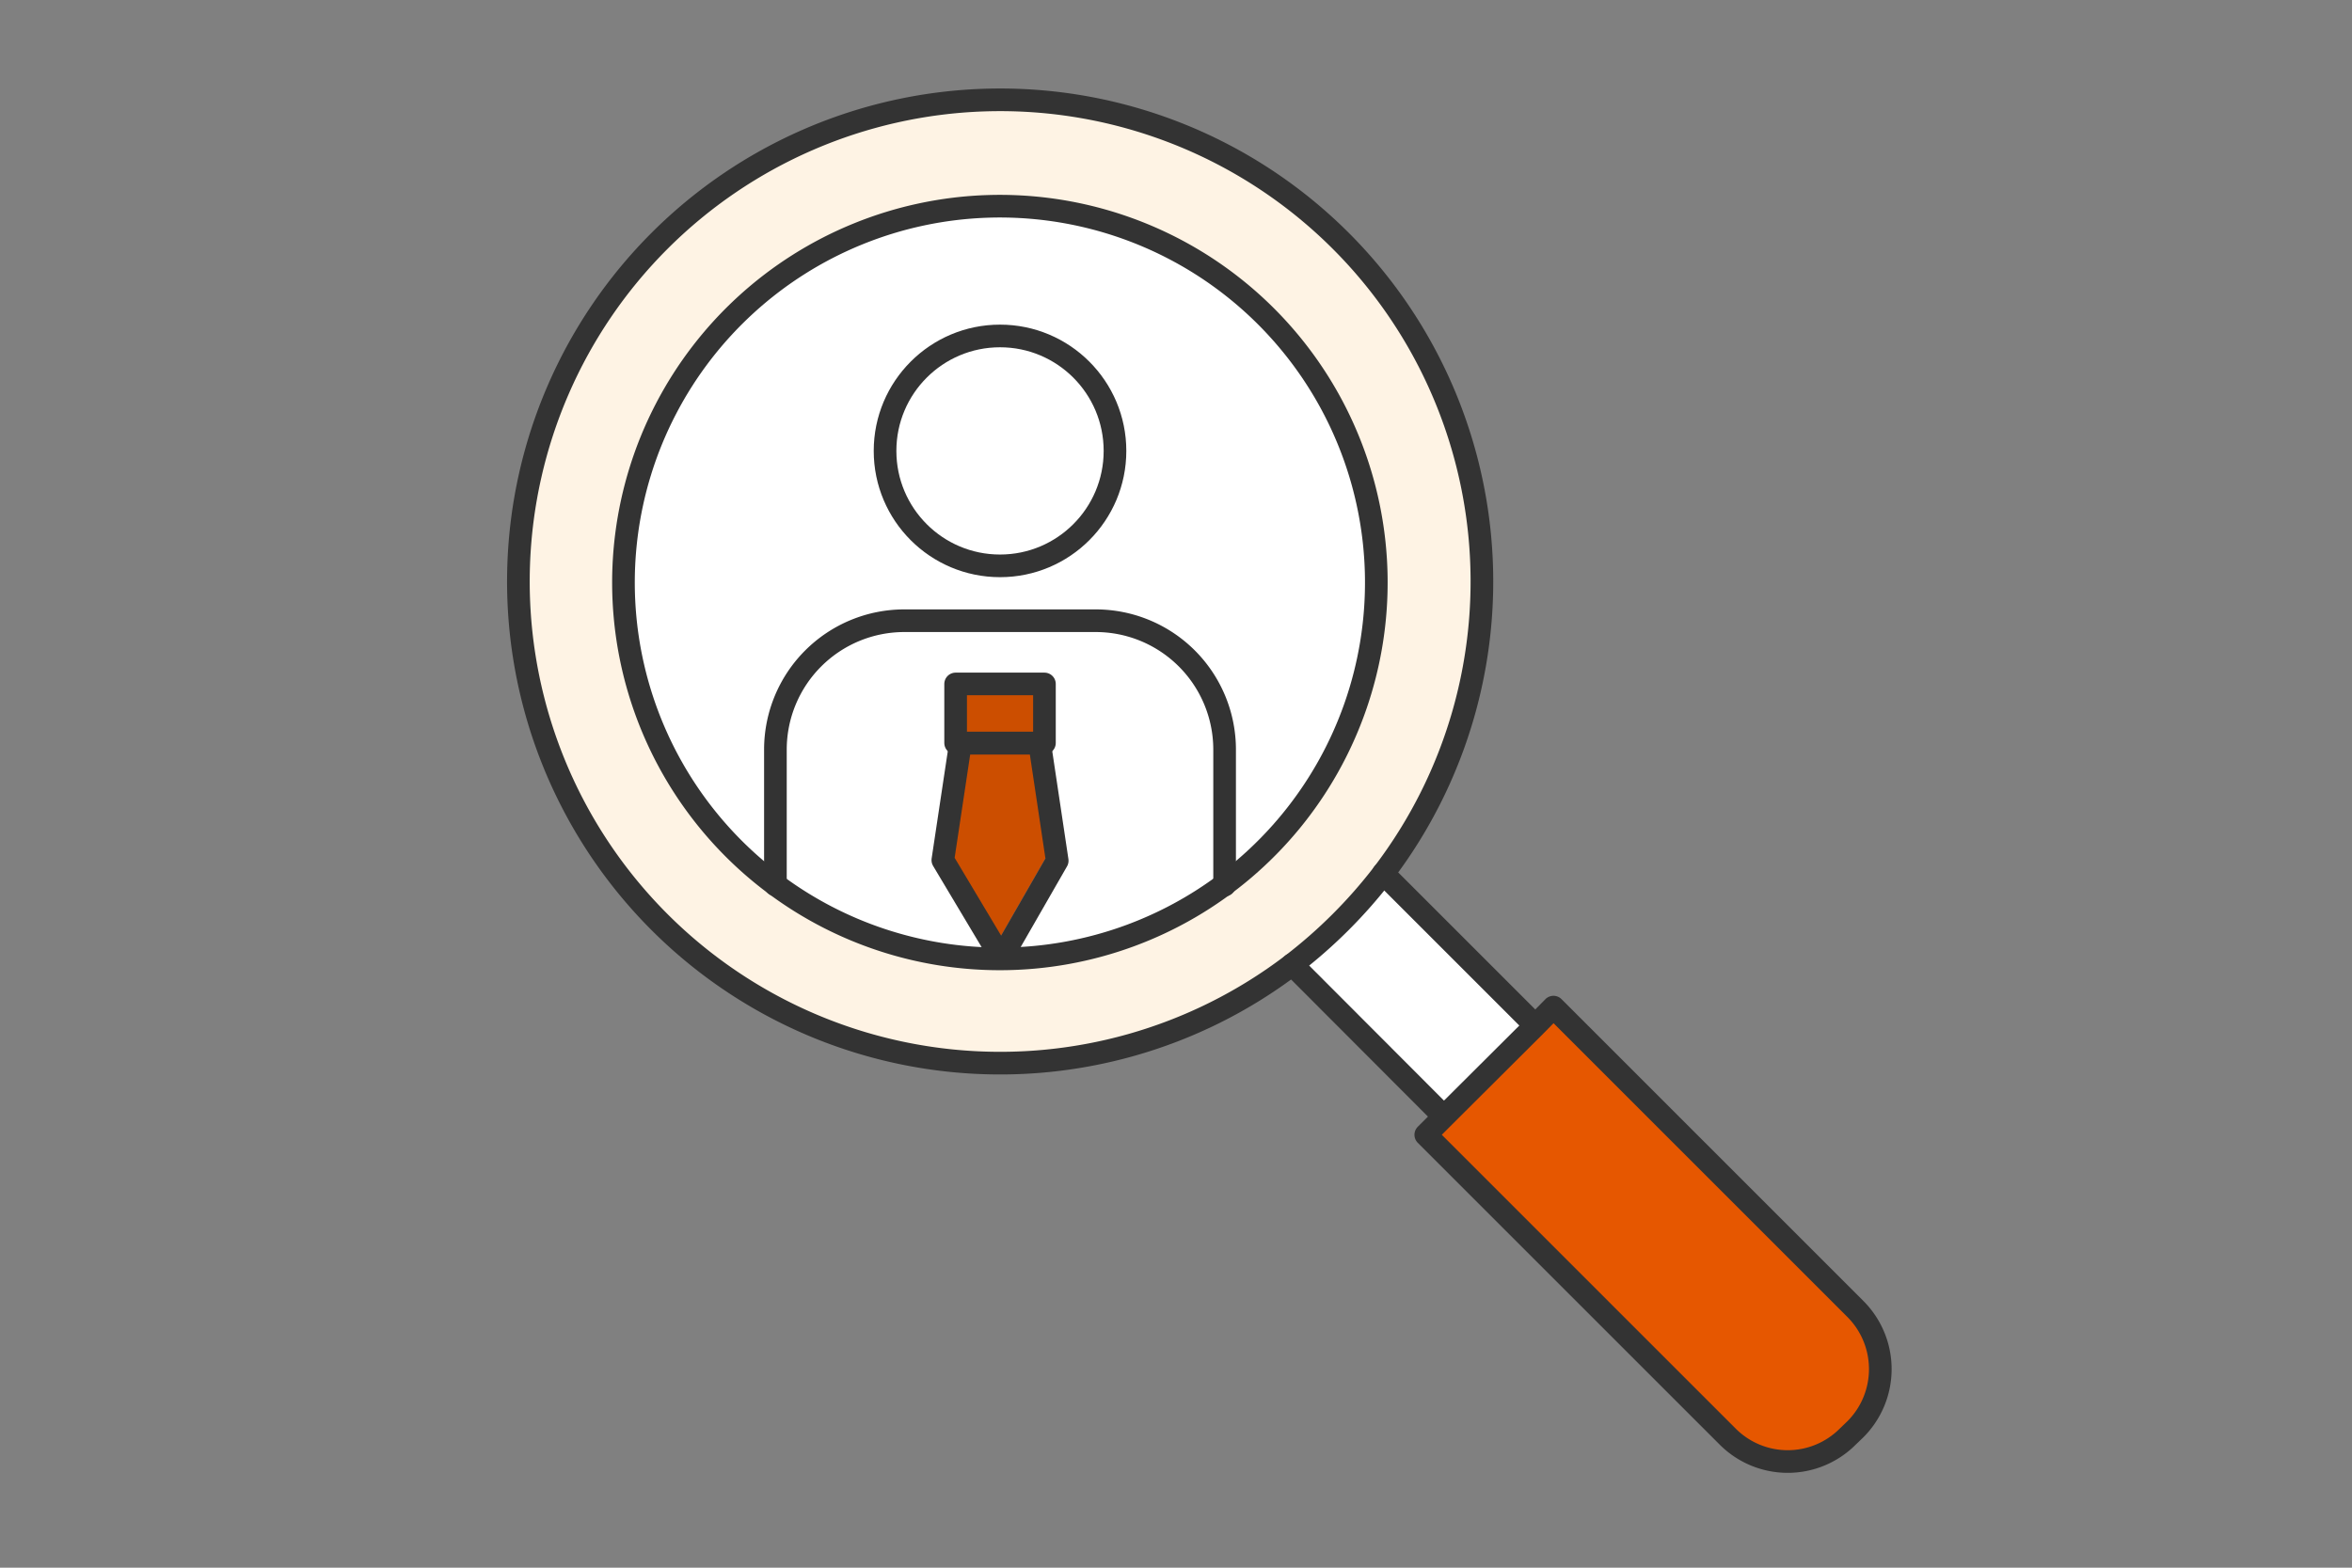 <svg xmlns="http://www.w3.org/2000/svg" xmlns:xlink="http://www.w3.org/1999/xlink" width="135" height="90" viewBox="0 0 135 90">
  <rect x="0" y="0" width="135" height="90" fill="#808080" stroke="none"/>
  <defs>
    <clipPath id="clip-path">
      <rect id="長方形_70760" data-name="長方形 70760" width="135" height="90" transform="translate(0 0.222)" fill="#f5f5f5"/>
    </clipPath>
    <clipPath id="clip-path-2">
      <rect id="長方形_70759" data-name="長方形 70759" width="80.295" height="80.295" fill="none"/>
    </clipPath>
  </defs>
  <g id="マスクグループ_114" data-name="マスクグループ 114" transform="translate(0 -0.222)" clip-path="url(#clip-path)">
    <g id="グループ_263718" data-name="グループ 263718" transform="translate(28.689 4.89)">
      <path id="パス_259772" data-name="パス 259772" d="M20.582,23.332l.9,6.033-2.871,5-3-5.028.9-6Z" transform="translate(9.926 15.09)" fill="#cc4e00"/>
      <rect id="長方形_70757" data-name="長方形 70757" width="4.561" height="3.031" transform="translate(26.195 34.32)" fill="#cc4e00"/>
      <g id="グループ_263717" data-name="グループ 263717" transform="translate(0 0)">
        <g id="グループ_263716" data-name="グループ 263716" clip-path="url(#clip-path-2)">
          <path id="パス_259773" data-name="パス 259773" d="M33.15,27.923l8.73,8.73-5.244,5.228-8.714-8.73a28.376,28.376,0,0,0,5.228-5.228" transform="translate(17.555 17.555)" fill="#fff"/>
          <path id="パス_259774" data-name="パス 259774" d="M39.961,32.633,57.291,49.962a4.886,4.886,0,0,1,0,6.906l-.44.423a4.866,4.866,0,0,1-6.889,0L32.632,39.962l1.042-1.042,5.244-5.228Z" transform="translate(20.516 20.517)" fill="#fef3e4"/>
          <path id="パス_259775" data-name="パス 259775" d="M41.192,45.7a21.606,21.606,0,1,0-12.883,4.267A21.59,21.59,0,0,0,41.192,45.7M47.853,8.749A27.647,27.647,0,0,1,50.3,45.069,28.376,28.376,0,0,1,45.068,50.3,27.655,27.655,0,1,1,47.853,8.749" transform="translate(0.409 0.409)" fill="#fef3e4"/>
          <path id="パス_259776" data-name="パス 259776" d="M28.443,28.249H20.511A7.4,7.4,0,0,0,13.1,35.643V43.4a21.67,21.67,0,1,1,25.782,0V35.643a7.4,7.4,0,0,0-7.411-7.394Zm-7.117-5.082a6.6,6.6,0,1,0,0-9.333,6.606,6.606,0,0,0,0,9.333" transform="translate(2.718 2.718)" fill="#fff"/>
          <path id="パス_259777" data-name="パス 259777" d="M20.151,19.013h7.933a7.4,7.4,0,0,1,7.409,7.394V34.16a21.6,21.6,0,0,1-25.781,0V26.407a7.4,7.4,0,0,1,7.409-7.394Zm-.1,7.02h5.1V22.645h-5.1Zm2.622,12.346,3.207-5.586-1.01-6.743H20.332l-1.01,6.71Z" transform="translate(6.107 11.954)" fill="#fff"/>
          <path id="パス_259778" data-name="パス 259778" d="M24.841,10.908a6.6,6.6,0,1,1-9.334,0,6.606,6.606,0,0,1,9.334,0" transform="translate(8.536 5.645)" fill="#fff"/>
          <path id="パス_259779" data-name="パス 259779" d="M50.3,45.069A27.652,27.652,0,1,0,45.068,50.3,28.376,28.376,0,0,0,50.3,45.069Z" transform="translate(0.409 0.409)" fill="none" stroke="#333" stroke-linecap="round" stroke-linejoin="round" stroke-width="1.3"/>
          <line id="線_391" data-name="線 391" x1="8.714" y1="8.73" transform="translate(45.478 50.706)" fill="none" stroke="#333" stroke-linecap="round" stroke-linejoin="round" stroke-width="1.3"/>
          <line id="線_392" data-name="線 392" x1="8.73" y1="8.73" transform="translate(50.706 45.478)" fill="none" stroke="#333" stroke-linecap="round" stroke-linejoin="round" stroke-width="1.3"/>
          <path id="パス_259780" data-name="パス 259780" d="M38.92,33.692l1.041-1.059L57.291,49.962a4.886,4.886,0,0,1,0,6.906l-.44.423a4.866,4.866,0,0,1-6.889,0L32.632,39.962l1.042-1.042Z" transform="translate(20.516 20.517)" fill="#e65700" stroke="#333" stroke-linecap="round" stroke-linejoin="round" stroke-width="1.3"/>
          <circle id="楕円形_22" data-name="楕円形 22" cx="6.599" cy="6.599" r="6.599" transform="translate(22.111 14.619)" fill="none" stroke="#333" stroke-linecap="round" stroke-linejoin="round" stroke-width="1.3"/>
          <path id="パス_259781" data-name="パス 259781" d="M9.712,34.176V26.407a7.4,7.4,0,0,1,7.411-7.394H28.084a7.4,7.4,0,0,1,7.411,7.394v7.785" transform="translate(6.106 11.954)" fill="none" stroke="#333" stroke-linecap="round" stroke-linejoin="round" stroke-width="1.3"/>
          <rect id="長方形_70758" data-name="長方形 70758" width="5.098" height="3.388" transform="translate(26.162 34.597)" fill="none" stroke="#333" stroke-linecap="round" stroke-linejoin="round" stroke-width="1.3"/>
          <path id="パス_259782" data-name="パス 259782" d="M18.968,35.662l3.209-5.586-1.01-6.743H16.622l-1.01,6.71Z" transform="translate(9.816 14.669)" fill="none" stroke="#333" stroke-linecap="round" stroke-linejoin="round" stroke-width="1.3"/>
          <path id="パス_259783" data-name="パス 259783" d="M13.1,43.4A21.606,21.606,0,1,1,26,47.663,21.59,21.59,0,0,1,13.1,43.4Z" transform="translate(2.717 2.718)" fill="none" stroke="#333" stroke-linecap="round" stroke-linejoin="round" stroke-width="1.3"/>
        </g>
      </g>
    </g>
  </g>
</svg>
